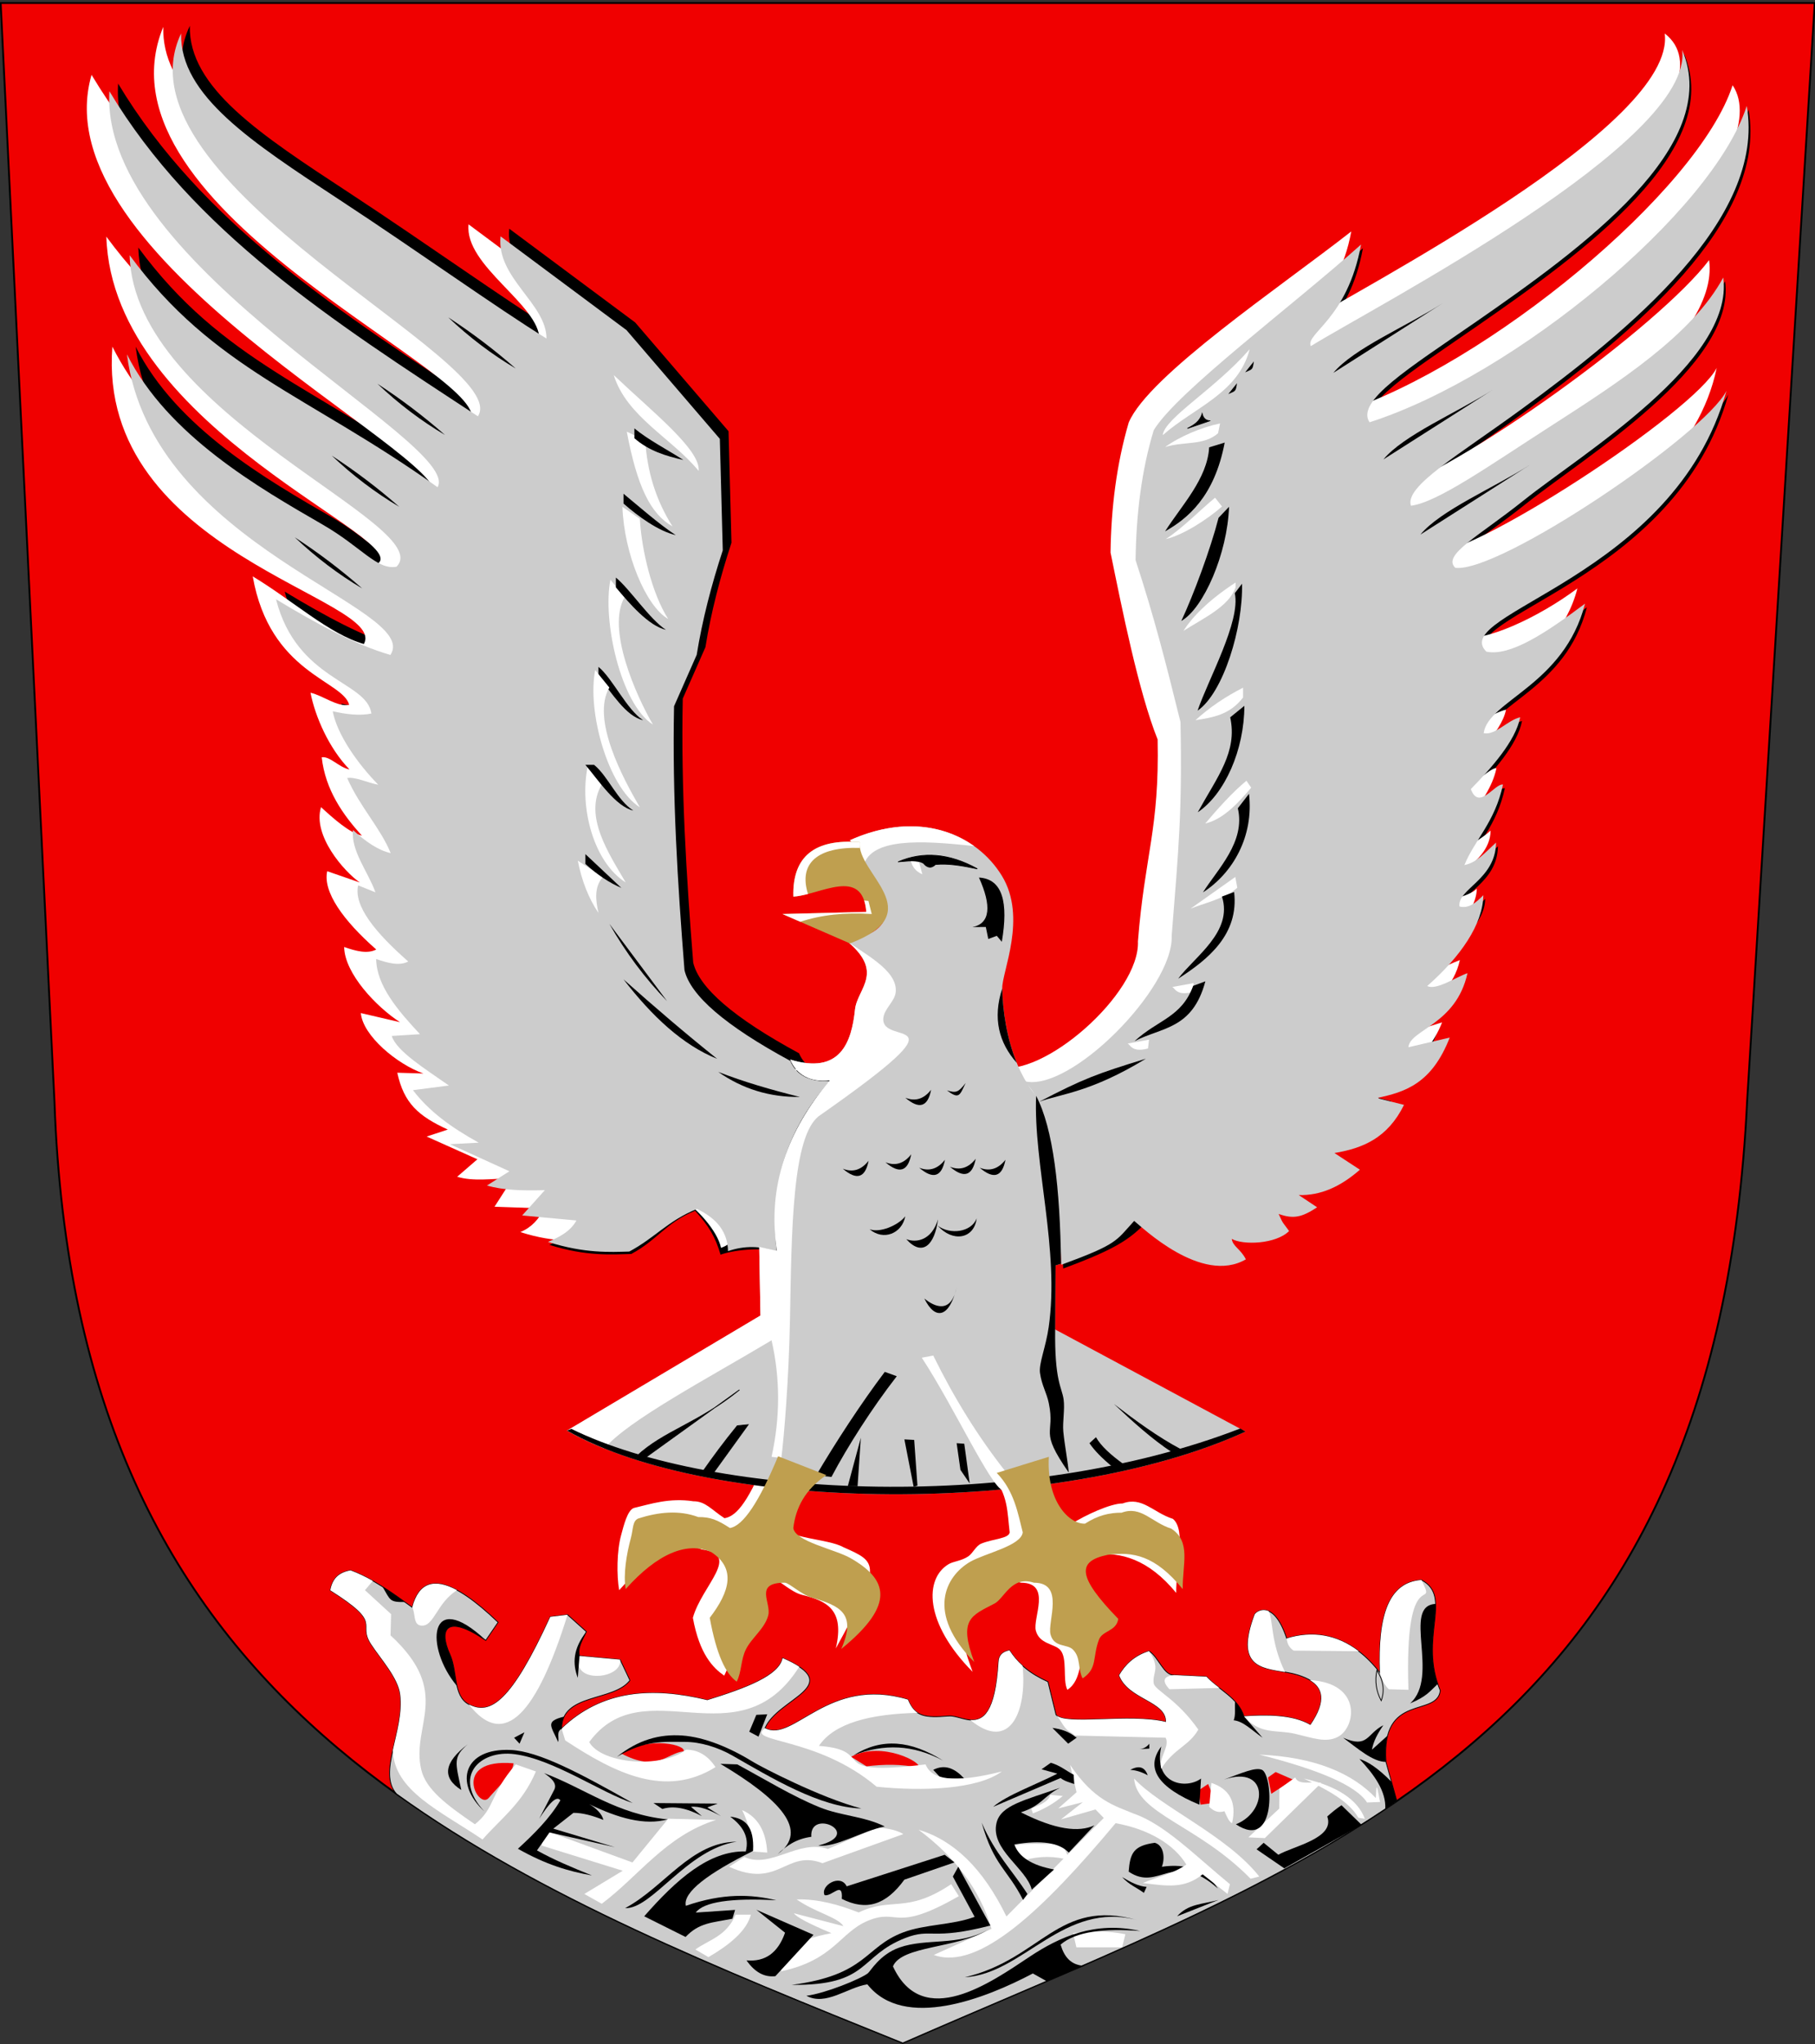 <?xml version="1.0" encoding="UTF-8"?>
<!DOCTYPE svg PUBLIC "-//W3C//DTD SVG 1.1//EN" "http://www.w3.org/Graphics/SVG/1.1/DTD/svg11.dtd">
<!-- Creator: CorelDRAW -->
<svg xmlns="http://www.w3.org/2000/svg" xml:space="preserve" width="500px" height="563px" shape-rendering="geometricPrecision" text-rendering="geometricPrecision" image-rendering="optimizeQuality" fill-rule="evenodd" clip-rule="evenodd"
viewBox="0 0 500 563"
 xmlns:xlink="http://www.w3.org/1999/xlink"
 xmlns:svg="http://www.w3.org/2000/svg"
 version="1.0">
 <rect x="0" y="0" width="500" height="563" fill="#333333" stroke="none"/>
 <g id="Layer_x0020_1">
  <path id="path1937" fill="#F00000" stroke="black" stroke-width="0.51" d="M0.181 0.828l499.747 0 -18.614 302.311c-8.427,176.971 -115.738,208.42 -232.612,259.569 -120.364,-48.605 -227.783,-90.922 -233.702,-259.315l-14.818 -302.564z"/>
  <path fill="black" d="M463.905 14.752c3.267,25.296 -84.375,70.536 -102.306,81.626 -1.479,-3.535 10.089,-7.37 13.858,-27.999 -19.036,17.043 -50.669,40.533 -57.109,51.128 -3.369,11.085 -4.84,23.12 -5.011,35.806 5.147,15.708 8.304,28.15 12.375,44.6 0.506,24.72 -0.53,34.981 -2.429,58.9 0.589,14.389 -28.186,43.4 -40.633,39.997 8.607,8.507 8.845,25.673 10.257,50.585 15.667,-5.764 19.051,-8.563 24.168,-14.135 2.078,1.625 10.325,17.682 22.528,10.581 -1.466,-2.885 -3.646,-3.574 -3.888,-5.635 3.032,1.757 12.114,1.497 15.793,-2.158 -1.71,-2.417 -1.571,-1.736 -2.876,-4.708 4.131,1.489 6.462,0.879 10.593,-1.831l-5.052 -3.374c5.914,0.173 11.377,-2.203 16.841,-6.978l-7.018 -4.599c7.809,-1.296 14.661,-4.116 19.169,-13.261l-7.498 -1.884c8.009,-1.675 15.18,-4.074 20.089,-16.645l-11.382 2.656c0.428,-4.903 13.151,-6.157 16.275,-20.407 -3.248,1.134 -8.645,4.816 -11.091,3.542 9.153,-8.039 19.479,-14.916 19.581,-22.954 -2.191,2.236 -4.083,3.723 -6.575,3.11 -0.639,-4.82 9.969,-7.39 10.08,-17.608 -3.457,3.169 -5.265,5.437 -8.723,6.206 2.794,-6.895 8.437,-11.84 10.631,-22.183 -2.251,-0.383 -6.602,7.332 -8.853,1.25 5.681,-5.844 12.311,-13.239 13.592,-19.782 -3.553,0.806 -6.805,5.06 -10.059,4.367 1.26,-8.99 22.164,-13.182 27.922,-35.668 -11.005,8.236 -20.611,14.547 -27.166,13.232 -10.77,-10.525 51.798,-20.257 66.133,-71.854 -6.062,12.027 -62.573,50.302 -74.709,48.754 -3.714,-3.561 6.439,-8.638 19,-18.692 15.666,-12.54 57.974,-38.142 54.818,-61.262 -8.512,15.751 -28.697,28.836 -47.583,40.965 -16.974,10.901 -31.131,20.98 -38.453,21.89 -1.816,-5.344 13.024,-13.841 30.631,-26.722 29.084,-21.277 67.273,-52.183 61.881,-83.402 -9.403,29.188 -63.963,74.353 -103.918,87.138 -3.838,-5.816 10.756,-14.799 29.228,-27.598 29.335,-20.327 68.226,-48.458 56.887,-74.993z"/>
  <path fill="black" d="M52.293 7.123c-0.393,17.032 19.526,29.989 43.738,45.879 22.045,14.467 42.755,29.387 56.919,38.147 -0.021,-9.683 -13.838,-16.667 -12.659,-28.149l34.696 25.826 25.712 29.951 0.812 30.707c-3.144,9.595 -5.639,19.19 -7.183,28.786l-6.242 14.164c-0.506,24.72 0.98,48.776 2.879,72.696 1.627,6.931 11.124,15.219 29.142,24.977 1.837,4.206 5.467,5.764 10.891,5.573 -11.242,12.663 -17.574,30.379 -15.219,49.44 -4.483,-1.649 -12.8,-1.086 -17.282,0.465 -1.43,-4.922 -3.205,-7.876 -7.012,-12.084 -8.15,3.342 -10.327,8 -17.571,11.894 -5.256,0.135 -12.415,0.712 -22.54,-2.502 3.21,-1.367 8.213,-5.849 9.818,-8.821l-14.942 -1.381 6.251 -6.973c-5.914,0.173 -11.527,0.046 -15.941,-1.28l6.174 -3.917 -16.381 -7.462 7.928 -0.417c-7.64,-4.22 -13.68,-8.641 -18.119,-14.46l9.897 -1.285c-6.447,-4.549 -14.393,-9.397 -15.741,-13.646l7.783 -0.493c-6.126,-6.553 -11.951,-13.355 -12.077,-20.707 3.248,1.134 6.396,1.967 8.842,0.693 -9.153,-8.039 -15.055,-15.328 -13.808,-20.967l4.775 1.91c-2.061,-5.719 -6.82,-11.439 -6.181,-17.158 3.457,3.169 6.915,5.587 10.373,6.356 -2.794,-6.895 -8.587,-12.89 -11.981,-20.684 2.251,-0.383 5.702,1.333 8.553,1.85 -5.681,-5.844 -11.261,-13.688 -12.543,-20.232 3.553,0.806 7.405,1.312 10.658,0.618 -1.26,-8.99 -20.514,-8.984 -26.273,-31.469 11.155,6.737 21.96,12.598 31.515,15.332 8.796,-13.205 -65.782,-29.408 -72.581,-82.8 11.332,22.482 36.452,36.807 54.043,46.974 10.555,6.1 14.849,12.515 20.216,11.527 11.483,-11.506 -72.404,-41.907 -73.518,-85.803 23.18,31.498 49.06,38.404 84.837,63.905 7.05,-12.366 -93.265,-60.72 -90.413,-109.075 23.198,38.635 61.114,63.107 101.518,89.538 9.933,-15.053 -101.296,-64.296 -81.766,-105.44z"/>
  <path fill="white" d="M458.599 9.222c3.267,25.296 -83.475,69.936 -101.407,81.027 -1.479,-3.535 11.288,-5.87 15.058,-26.5 -19.687,15.416 -55.818,39.655 -61.308,52.627 -3.369,11.51 -4.84,23.495 -5.011,35.806 3.088,15.125 7.717,38.391 12.975,51.498 0.506,24.72 -3.529,31.682 -5.428,55.601 0.589,14.389 -26.387,38.001 -38.834,34.598 8.607,8.507 9.444,27.772 10.857,52.684 15.667,-5.764 17.626,-10.399 22.743,-15.972 2.078,1.625 17.074,20.381 29.276,13.28 -1.466,-2.885 -4.845,-2.374 -5.088,-4.436 3.032,1.757 12.114,1.497 15.793,-2.158 -1.71,-2.417 -1.571,-1.736 -2.876,-4.708 4.131,1.489 6.462,0.879 10.593,-1.831l-5.052 -3.374c5.914,0.173 11.377,-2.203 16.841,-6.978l-7.018 -4.599c7.809,-1.296 14.661,-4.116 19.169,-13.261l-7.498 -1.884c8.009,-1.675 19.979,-6.473 24.888,-19.044l-16.18 5.055c0.428,-4.903 17.949,-7.957 21.074,-22.206 -3.248,1.134 -13.444,6.616 -15.889,5.342 9.153,-8.039 20.454,-16.978 20.556,-25.015 -2.191,2.236 -9.181,3.723 -11.673,3.11 -0.639,-4.82 15.367,-8.889 15.478,-19.107 -3.457,3.169 -10.663,6.936 -14.121,7.705 2.794,-6.895 13.535,-14.539 15.729,-24.883 -2.251,-0.383 -10.801,10.031 -13.052,3.95 5.681,-5.844 14.41,-13.539 15.691,-20.082 -3.553,0.806 -9.804,5.36 -13.057,4.667 1.26,-8.99 26.962,-15.582 32.721,-38.067 -11.005,8.236 -25.709,14.847 -32.265,13.532 -8.902,-12.627 61.07,-28.026 70.632,-74.253 -6.062,12.027 -68.272,53.001 -80.407,51.453 -3.714,-3.561 7.938,-6.839 20.5,-16.893 15.666,-12.54 60.973,-41.141 57.817,-64.261 -13.759,18.175 -68.011,57.553 -90.835,64.654 -1.816,-5.344 14.823,-12.641 32.431,-25.522 29.084,-21.276 77.17,-68.978 64.88,-87.301 -9.403,29.188 -67.862,77.352 -107.816,90.138 -3.838,-5.816 11.655,-13.899 30.128,-26.699 29.335,-20.327 77.823,-63.153 58.986,-77.692z"/>
  <path fill="white" d="M174.616 415.359c4.637,-1.091 9.753,-2.855 16.403,-1.847 3.328,-0.023 5.034,2.383 8.568,4.666 3.622,-0.59 6.845,-5.229 12.067,-17.814l13.304 5.189c-5.881,3.979 -8.431,8.984 -9.112,14.563 0.424,3.725 12.262,3.632 16.47,6.037 9.571,4.228 10.721,4.628 -2.068,27.894 2.529,-10.784 -2.527,-13.073 -9.338,-14.768 -2.953,-0.735 -6.172,-4.016 -7.398,-4.082 -8.622,-0.031 -3.661,5.539 -4.57,8.992 -0.975,3.702 -4.58,6.143 -6.193,9.44 -1.38,2.821 -1.861,5.165 -3.242,7.915 -3.041,-2.114 -6.794,-5.826 -8.634,-15.937 2.498,-8.976 13.542,-17.453 2.392,-18.83 -6.667,-3.057 -14.034,1.484 -22.699,11.224 -0.711,-4.061 -0.649,-10.773 0.523,-15.09 0.703,-2.59 1.741,-6.934 3.526,-7.553z"/>
  <path fill="#CCCCCC" d="M209.493 362.349l-53.286 31.698c39.794,22.727 135.274,23.909 186.91,0.273l-52.466 -28.146c-0.009,-4.495 0.109,-10.755 0.141,-17.637l1.504 -0.458c-0.054,-15.739 -2.007,-40.387 -6.922,-46.284 -6.658,-7.988 -9.122,-20.406 -9.276,-29.562 -0.123,-4.482 6.952,-19.488 -0.107,-31.015 -6.968,-11.379 -22.716,-18.398 -41.905,-9.761 4.002,2.963 2.146,5.341 3.804,6.957 10.887,10.605 7.118,20.181 -5.444,20.096 11.794,9.136 3.708,13.67 3.097,19.547 -0.946,9.094 -4.078,18.009 -17.853,13.791 1.844,4.312 5.487,6.225 10.93,5.738 -11.608,13.775 -17.368,29.175 -14.579,46.947l-4.892 -1.093 0.343 18.908z"/>
  <path id="path1937_0" fill="#CCCCCC" stroke="black" stroke-width="0.216" d="M384.807 496.085c-39.196,26.972 -86.8,45.044 -136.106,66.622 -51.078,-20.626 -99.826,-40.12 -139.474,-68.598 -5.287,-5.864 2.253,-17.195 1.026,-27.325 -0.565,-4.663 -5.281,-9.744 -7.991,-13.882 -3.961,-6.049 3.788,-5.372 -11.277,-14.872 0.563,-3.03 2.125,-4.861 5.587,-5.492 6.163,2.295 11.626,6.29 16.988,10.185 2.789,-10.522 11.276,-7.749 23.66,4.123l-3.403 4.983c-10.731,-7.34 -13.122,-3.258 -9.871,3.885 2.097,4.607 0.848,11.442 5.19,13.731 5.954,3.139 11.72,-0.64 22.466,-24.111l4.749 -0.569 5.191 4.658c-1.057,2.229 -2.54,4.459 -1.891,6.689l11.181 1.007 2.705 5.715c-4.475,5.937 -18.847,3.477 -18.824,13.312 11.134,-10.718 25.016,-11.535 40.148,-7.853 10.521,-3.265 19.839,-6.731 20.726,-11.602 17.836,7.738 -1.367,10.978 -4.831,19.319 7.913,4.16 17.293,-14.466 39.363,-7.868 1.942,4.717 4.667,5.046 11.265,4.511 4.402,-0.357 12.36,7.753 13.697,-14.928 0.102,-1.954 1.304,-2.809 3.006,-3.163 2.439,3.787 5.777,6.474 10.616,8.662l2.219 9.091c2.294,3.061 20.483,-0.475 30.275,1.987 0.2,-5.784 -10.397,-6.17 -12.896,-12.855 1.699,-2.925 4.149,-5.349 8.249,-6.673 2.619,1.603 4.04,6.805 6.959,6.609l8.836 0.438c3.442,3.637 8.684,5.776 10.327,10.913 6.108,-0.403 13.415,-0.505 18.323,2.391 5.935,-8.673 2.125,-12.003 -3.442,-13.766 -7.157,-2.267 -18.222,0.268 -11.941,-16.619 0.399,-0.949 5.245,-4.406 8.851,6.549 9.236,-2.866 18.285,-0.123 25.678,9.434 -0.582,-15.834 2.435,-24.894 11.449,-25.532 8.825,4.653 -0.944,15.904 5.182,30.455 -0.864,7.526 -16.398,0.432 -14.962,19.655l2.999 10.786z"/>
  <path fill="black" d="M320.07 514.177c0.9,-2.25 0.6,-5.898 -1.949,-6.598 -5.795,0.808 -6.801,2.739 -7.198,7.947 8.497,5.748 12.196,-6.348 24.592,4.649 -3.349,-4.999 -8.498,-6.998 -15.445,-5.998z"/>
  <polygon fill="#F00000" points="349.311,489.585 351.41,488.086 356.209,490.185 350.21,494.084 "/>
  <polygon fill="#F00000" points="330.117,493.184 332.816,491.385 334.915,496.483 330.717,497.083 "/>
  <path fill="#F00000" d="M234.447 483.887l4.258 2.631c4.779,-0.578 9.557,-0.655 14.336,0.368 1.41,-1.289 -10.097,-7.511 -18.594,-2.999z"/>
  <path fill="#F00000" d="M171.167 482.987c9.849,5.242 12.618,-0.106 17.095,-0.6 1.109,-1.59 -9.1,-4.414 -17.095,0.6z"/>
  <path fill="#F00000" d="M134.578 495.283c-2.947,3.243 -10.374,-11.102 6.898,-9.597 -0.321,2.91 -3.304,5.483 -6.898,9.597z"/>
  <path fill="white" d="M257.24 538.47c12.415,4.545 30.461,-12.806 50.084,-36.289 9.02,1.621 16.066,5.766 19.488,11.385 -3.696,2.597 -7.991,3.394 -11.987,5.091 6.703,0.833 11.408,1.672 16.479,-2.39l6.86 5.396 0.65 -2.687c-9.557,-7.831 -17.918,-16.472 -26.473,-19.421 -5.33,-2.231 -10.852,-3.537 -17.539,-13.411l1.767 7.514 -5.038 4.455 6.767 -1.726 -6.016 4.744 9.51 -2.735 2.273 2.346 -26.811 27.129c-6.471,-13.286 -14.542,-20.999 -24.212,-23.889 9.696,7.223 16.794,16.071 20.094,27.291l-15.895 7.198z"/>
  <path fill="white" d="M215.253 542.968c14.573,-3.158 16.112,-10.691 23.808,-13.901 8.723,-3.638 6.985,3.595 25.076,-6.793l-2.099 -3.299c-12.396,8.298 -16.395,3.399 -25.492,7.798 -5.698,-2.249 -11.397,-3.749 -17.095,-3.599 5.274,3.656 11.401,4.914 12.896,7.37l-13.637 -3.554c0.647,1.027 4.094,2.854 10.34,5.481 -10.198,1.899 -14.797,5.399 -13.797,10.496z"/>
  <path fill="white" d="M191.56 536.97l3.599 2.099c5.504,-3.198 10.506,-7.095 11.696,-11.696l-4.199 0c-2.602,5.994 -7.164,6.801 -11.097,9.597z"/>
  <path fill="white" d="M200.857 514.177c13.672,6.271 15.647,-4.852 25.721,-0.98l22.265 -8.017c-1.6,-1 -3.999,-1.599 -7.198,-1.799l-13.585 5.899c-8.168,-2.766 -15.736,5.564 -23.003,2.198l-4.199 2.699z"/>
  <path fill="white" d="M44.976 7.415c-0.393,17.032 15.627,28.489 39.84,44.38 22.044,14.467 49.653,32.985 63.816,41.746 -0.021,-9.683 -20.735,-20.266 -19.556,-31.748l34.696 25.826 25.712 29.951 0.812 30.707c-3.144,9.595 -5.639,19.19 -7.183,28.786l-6.242 14.164c-0.506,24.72 0.98,48.776 2.879,72.696 1.627,6.931 11.124,15.219 29.142,24.977 1.837,4.206 5.467,5.764 10.891,5.573 -11.242,12.663 -16.96,27.925 -14.606,46.986 -4.783,-1.649 -2.068,0.7 -6.55,2.25 -0.95,-4.625 -6.597,-10.999 -11.545,-14.024 -8.15,3.342 -15.299,7.847 -22.544,11.74 -5.256,0.135 -11.062,1.159 -21.187,-2.055 3.21,-1.367 5.02,-3.535 6.625,-6.507l-13.742 -0.481 5.052 -7.873c-5.914,0.173 -10.928,0.946 -15.342,-0.38l5.574 -4.817 -13.981 -6.262 5.829 -1.917c-8.123,-3.737 -12.088,-7.234 -13.92,-15.66l7.198 0.215c-7.246,-2.549 -16.692,-10.397 -17.24,-16.645l10.782 2.506c-6.426,-4.153 -15.25,-13.355 -15.376,-20.707 3.248,1.134 6.396,1.967 8.842,0.693 -9.153,-8.039 -14.755,-15.928 -13.508,-21.567l8.974 3.11c-4.311,-3.02 -13.069,-12.938 -10.68,-20.757 3.457,3.169 7.814,7.086 11.272,7.855 -5.194,-5.695 -10.087,-12.59 -11.081,-21.584 2.251,-0.383 4.802,2.833 7.654,3.35 -5.681,-5.844 -9.461,-14.588 -10.743,-21.132 3.553,0.806 7.405,4.011 10.658,3.317 -1.815,-6.77 -21.874,-8.644 -26.573,-35.368 11.155,6.737 21.061,15.897 30.615,18.63 6.95,-12.588 -73.679,-24.778 -69.282,-81.901 11.332,22.482 31.654,35.608 49.244,45.774 10.555,6.1 18.148,15.215 23.515,14.226 11.76,-6.511 -72.775,-36.868 -74.417,-90.302 23.18,31.498 54.758,45.902 90.535,71.402 3.298,-11.741 -109.203,-65.662 -94.612,-115.972 23.198,38.635 63.813,69.405 104.218,95.836 9.551,-12.383 -105.411,-57.991 -84.466,-109.039z"/>
  <path fill="white" d="M160.97 521.675l4.798 2.699c10.297,-7.697 17.594,-18.694 31.49,-23.093l-13.162 -0.34 -9.863 12.056 -24.66 -9.017 -0.3 4.389 22.277 6.907 -10.58 6.399z"/>
  <path fill="white" d="M207.155 509.979l4.199 0.3c-0.3,-5.898 -2.6,-9.797 -6.898,-11.696 1.699,3.399 2.599,7.198 2.699,11.396z"/>
  <path fill="white" d="M295.628 532.472c4.798,-0.601 9.597,-0.7 14.396,0.3l-0.9 3.599 -12.596 0 -0.9 -3.899z"/>
  <path fill="white" d="M346.911 483.287c15.495,0.684 25.642,5.196 32.078,11.937 0.104,0.109 0.057,-3.118 0.309,-2.896 0.252,0.222 0.803,3.895 0.903,4.005l-3.599 0.15c-3.099,-4.824 -13.796,-9.172 -29.691,-13.196z"/>
  <path fill="white" d="M312.422 489.885c7.198,7.798 25.492,15.595 34.489,26.991l-2.399 0.6c-14.596,-14.896 -31.29,-17.794 -32.09,-27.591z"/>
  <path fill="white" d="M279.133 508.479c3.299,-1.1 8.997,-0.4 13.496,-0.6l2.099 4.499c-4.199,-1.2 -8.397,-1.2 -12.596,0l-2.999 -3.899z"/>
  <path fill="white" d="M333.716 491.085c5.098,1.699 6.997,5.398 5.698,11.097 -0.9,-0.4 -1.5,-2 -2.099,-3.299 -1.899,0.6 -3.099,-0.2 -4.199,-1.2l0.6 -6.598z"/>
  <path fill="white" d="M343.912 506.08l4.523 0.215 15.571 -15.211c-2.399,-0.5 -6.298,0.8 -7.198,-1.5l-4.349 3.121 -0.044 5.447 -8.504 7.927z"/>
  <path fill="white" d="M359.208 489.885c9.197,2.099 14.795,5.798 16.795,11.097l-1.799 -0.3c-2.749,-4.799 -9.047,-7.898 -14.995,-10.797z"/>
  <path fill="black" d="M231.898 523.025c6.697,3.386 12.144,1.723 17.241,-5.288l13.799 -4.759 -2.699 -2.099 -26.991 8.697c-1.727,-3.605 -7.356,-0.19 -6.088,2.429 2.029,0.49 5.108,-4.119 4.739,1.02z"/>
  <path fill="black" d="M272.835 530.372c-16.264,4.196 -16.18,0.613 -23.391,3.412 -12.973,5.036 -9.729,13.158 -31.342,12.933 20.774,-2.717 19.955,-10.383 30.682,-14.449 6.017,-2.281 13.685,-2.014 19.703,-4.295l-5.998 -11.097 1.5 -2.699 8.847 16.195z"/>
  <path fill="black" d="M313.322 528.873c-20.344,-5.398 -31.39,14.845 -47.535,15.745 21.093,-4.948 25.692,-21.893 47.535,-15.745z"/>
  <path fill="black" d="M222.151 549.716c5.192,-0.65 14.885,-4.599 16.947,-6.208 0.71,-0.554 3.227,-5.159 8.682,-7.085 7.476,-2.64 16.194,-0.335 24.305,-4.851 -8.397,5.149 -23.692,4.299 -26.092,10.047 8.226,17.767 26.998,4.419 37.69,-2.682 8.133,-5.402 17.982,-9.891 30.389,-7.065 -9.835,-0.744 -17.658,0.094 -21.893,3.749 0.974,3.349 2.823,5.699 6.598,5.848l-10.497 4.199 -3.749 -2.099c-12.946,6.848 -35.489,15.795 -45.586,2.999 -5.498,0.85 -11.447,6.048 -16.795,3.149z"/>
  <path fill="black" d="M205.656 539.969c2.249,3.249 4.898,4.699 7.947,4.349l10.497 -11.396 -15.745 -6.898 7.909 6.32c-1.937,5.541 -5.473,8.083 -10.608,7.626z"/>
  <path fill="black" d="M202.957 507.28c-13.696,2.049 -23.343,18.644 -30.74,18.294 10.847,-5.798 18.094,-18.194 30.74,-18.294z"/>
  <path fill="black" d="M177.465 527.823l11.396 5.698c3.761,-3.941 7.138,-3.893 12.901,-5.031l0.739 -2.422 -10.848 0.734c2.2,-2.929 9.598,-4.059 22.194,-3.389 -6.955,-1.685 -14.76,-1.988 -24.915,1.528 -0.837,-3.762 6.162,-8.95 18.522,-15.111 0.375,-6.849 -2.274,-8.998 -6.298,-9.447 3.357,2.491 5.34,5.482 4.298,9.572 -10.143,-0.224 -19.049,7.685 -27.99,17.87z"/>
  <path fill="black" d="M180.014 496.633l17.694 0.15 -2.849 1.05 3.749 2.399c-3.099,-1.725 -5.949,-2.825 -8.247,-2.549l2.999 2.549c-4.233,-2.258 -7.866,-2.917 -10.899,-1.975l-2.447 -1.623z"/>
  <path fill="black" d="M174.316 496.633c-14.48,-8.202 -25.91,-14.277 -33.639,-14.623 -12.882,-0.577 -15.753,9.077 -7.298,16.872 -8.857,-9.559 -1.161,-16.94 8.351,-15.72 10.78,1.384 23.87,10.654 32.586,13.47z"/>
  <path fill="black" d="M128.88 480.438c-4.101,3.504 -3.45,4.952 -1.799,12.596 -5.398,-3.399 -4.798,-7.597 1.799,-12.596z"/>
  <path fill="black" d="M149.873 488.386c11.346,4.249 19.994,11.346 34.039,12.746 -6.298,1.75 -13.696,-0.35 -21.593,-4.199 1.849,1.05 3.549,2.699 3.899,4.349 -2.874,-1.175 -5.774,-1.975 -8.247,-1.949l-5.548 4.349 16.945 5.098 -17.994 -4.049 -3.449 4.948c4.546,2.549 9.795,4.749 15.145,6.898 -6.473,-1.149 -12.721,-2.999 -20.394,-7.348 4.501,-4.148 8.801,-8.396 11.696,-13.346 -1.05,-1.45 -3.199,0.948 -5.848,5.098l4.049 -7.798c1.107,-1.851 -0.595,-3.35 -2.699,-4.798z"/>
  <path fill="black" d="M237.296 498.133c-11.487,-0.339 -24.767,-8.429 -35.59,-14.615 -3.981,-2.275 -8.831,-3.727 -12.949,-3.726 -6.04,0.001 -10.878,-0.569 -18.791,4.096 5.891,-4.729 11.807,-6.28 17.928,-5.861 6.244,0.427 13.304,3.397 19.728,7.369 1.994,1.233 18.462,9.825 29.672,12.738z"/>
  <path fill="black" d="M198.458 485.836l4.649 0.15c7.788,4.217 15.205,8.773 22.669,11.807 5.806,2.36 12.333,2.486 17.968,5.288 -6.398,1.299 -13.546,5.898 -18.294,5.248 12.846,-3.199 -2.499,-10.447 -1.949,-2.399 -4.354,0.595 -6.951,2.597 -9.297,4.798 8.926,-6.498 0.527,-15.195 -15.745,-24.892z"/>
  <path fill="black" d="M259.789 484.937c-8.348,-4.437 -16.246,-4.662 -24.592,-1.5 7.747,-4.799 15.645,-4.099 24.592,1.5z"/>
  <path fill="black" d="M257.09 487.486c3.299,-1.675 6.048,-0.326 8.547,2.399l-6.298 0 -2.249 -2.399z"/>
  <path fill="black" d="M283.032 521.675c-4.199,-6.548 -8.847,-10.997 -12.596,-19.644 3.349,11.896 7.148,12.846 11.396,21.293l1.2 -1.649z"/>
  <path fill="black" d="M284.231 520.476c-1.468,-5.88 -11.451,-11.056 -9.706,-18.376 1.167,-4.895 7.794,-6.242 17.504,-9.665 -4.499,2.175 -4.999,4.924 -10.797,6.748 9.509,4.811 15.932,5.586 20.244,3.599l-7.048 7.498c-2.6,-2.749 -7.598,-3.499 -14.995,-2.249 1.25,3.499 4.898,5.799 10.947,6.898l-6.148 5.548z"/>
  <path fill="white" d="M284.531 499.482c3.149,-1.199 5.898,-2.799 8.247,-4.798l-3.449 -0.3c-0.541,2.158 -3.63,2.967 -5.22,3.775l0.422 1.323z"/>
  <path fill="black" d="M273.585 497.683c3.749,-3.249 11.996,-6.198 17.694,-9.147l-4.349 -1.2 2.549 -1.799c2.699,0.8 4.199,2.199 6.298,3.299l0.15 2.549c-1.15,-0.4 -2.749,-0.8 -3.749,-1.649l-18.594 7.947z"/>
  <path fill="black" d="M315.871 519.726c-2.249,-0.147 -4.499,-1.348 -6.748,-2.699 1.949,2.149 3.899,2.799 5.998,4.349l0.75 -1.649z"/>
  <path fill="black" d="M324.269 527.823l11.396 -4.499c-4.553,1.231 -8.325,1.052 -11.396,4.499z"/>
  <path fill="black" d="M346.162 509.379l7.648 5.248 21.293 -11.996 -5.548 -5.398c-1.443,0.969 -2.698,1.999 -3.918,3.098 2.172,6.027 -9.314,8.135 -13.476,10.548l-4.049 -3.299 -1.949 1.799z"/>
  <path fill="black" d="M335.965 490.635c6.617,-2.483 9.797,-3.881 11.639,-3.175 3.07,1.177 4.275,22.61 -7.14,15.021 9.285,-3.649 8.96,-17.344 -4.499,-11.846z"/>
  <path fill="black" d="M319.92 481.038c-4.499,5.948 -1,11.296 10.497,16.045l0.45 -7.198c-4.099,3.049 -13.296,1.599 -10.947,-8.847z"/>
  <path fill="black" stroke="black" stroke-width="0.216" d="M296.377 478.639c-1.825,-1.525 -3.924,-2.225 -6.148,-2.549l4.049 4.049 2.099 -1.5z"/>
  <path fill="black" d="M316.171 488.985c-0.8,-2.3 -2.4,-2.799 -4.798,-1.5 1.599,0.1 3.199,0.599 4.798,1.5z"/>
  <path fill="black" d="M316.621 480.288c-0.7,0.9 -1.6,1.4 -2.699,1.5l2.699 -0.15 0 -1.35z"/>
  <path id="path1937_1" fill="white" d="M125.903 437.999c-6.229,-3.36 -10.513,-2.181 -12.344,4.724 0.958,1.725 0.179,4.765 2.424,5.026 3.593,0.417 4.214,-6.15 9.919,-9.75zm30.448 6.765l-4.749 0.569c-10.747,23.471 -16.512,27.251 -22.466,24.111 9.922,12.804 18.894,2.103 27.215,-24.68zm14.48 12.354l-11.181 -1.007c-2.636,7.791 11.941,6.528 11.181,1.007zm49.347 1.962c-1.134,-0.751 -2.642,-1.544 -4.592,-2.39 -0.886,4.871 -10.204,8.337 -20.726,11.602 -15.132,-3.682 -29.014,-2.865 -40.148,7.853l1.009 3.243c13.796,9.073 27.592,15.938 41.387,7.348 -2.099,-3.199 -4.798,-4.798 -8.098,-4.798 -7.096,5.375 -23.441,3.775 -26.691,-2.099 15.088,-20.564 41.122,5.807 57.858,-20.757zm32.619 12.702c-1.111,-0.721 -1.95,-1.873 -2.678,-3.641 -22.07,-6.598 -31.45,12.027 -39.363,7.868 -5.498,4.025 14.346,2.203 30.739,16.125 12.708,1.287 27.779,0.763 34.489,-4.198 -13.533,3.425 -19.407,2.174 -20.993,-1.949 -28.491,3.499 -12.995,-3.849 -29.391,-5.099 4.255,-6.315 14.146,-8.788 27.197,-9.105zm28.902 -12.972c-1.394,-1.251 -2.583,-2.653 -3.612,-4.25 -1.702,0.355 -2.904,1.209 -3.006,3.163 -0.835,14.175 -4.257,16.323 -7.781,16.028 10.909,8.98 15.682,-2.333 14.399,-14.941zm34.85 -4.039c-4.1,1.324 -6.549,3.749 -8.249,6.673 2.499,6.684 13.096,7.07 12.896,12.855 -9.791,-2.462 -27.98,1.075 -30.275,-1.987 1.074,1.192 1.699,2.685 2.772,3.878 0.645,0.715 1.739,1.131 2.384,1.847l25.042 0.6c1.25,2.499 -2.15,5.748 -1.2,8.547 3.399,-5.548 7.697,-6.298 10.197,-10.797 -6.048,-8.597 -11.946,-10.746 -12.296,-12.746 -0.424,-2.957 2.002,-3.964 -1.272,-8.87zm19.384 10.155c-1.262,-0.981 -2.514,-1.971 -3.589,-3.108l-8.836 -0.438c-3.045,0.304 -3.491,1.607 -1.338,3.911l13.764 -0.365zm6.738 7.805c6.108,-0.403 13.415,-0.505 18.323,2.391 4.637,-6.776 3.325,-10.291 -0.124,-12.345 14.424,0.783 12.692,13.019 7.707,15.623 -3.322,1.736 -6.911,0.305 -11.832,-0.848 -5.076,-1.189 -9.525,0.379 -14.073,-4.821zm6.822 -28.966c-2.026,-0.89 -3.658,0.437 -3.882,0.971 -5.299,14.249 1.75,14.67 8.381,15.816 -4.049,-8.445 -3.149,-13.89 -4.499,-16.787zm24.814 11.045c-6.096,-4.668 -12.919,-5.674 -19.845,-3.525 0.107,1.294 0.589,2.463 1.897,3.359l17.948 0.166zm17.282 -19.623c-9.015,0.638 -12.031,9.698 -11.449,25.532 0.621,2.123 1.441,3.647 2.462,4.571l5.398 0.15c-1.203,-36.476 8.241,-20.769 3.59,-30.254zm-288.885 0.245c-1.977,-1.117 -4.013,-2.107 -6.132,-2.896 -3.461,0.631 -5.024,2.462 -5.587,5.492 15.064,9.5 7.315,8.823 11.277,14.872 2.71,4.139 7.426,9.219 7.991,13.882 0.614,5.064 -0.964,10.43 -2.035,15.261 0.29,11.21 13.025,16.723 24.711,24.634 5.049,-5.798 10.997,-9.947 14.695,-18.744l-5.548 -1.949c-7.347,8.497 -5.548,11.896 -11.246,16.495 -8.026,-5.467 -13.527,-9.694 -14.789,-15.065 -2.882,-12.257 8.788,-21.082 -8.453,-36.969l0.15 -5.848 -7.198 -6.598 2.165 -2.567z"/>
  <polygon fill="black" points="211.354,472.191 208.355,472.341 206.406,476.989 208.955,478.339 "/>
  <path id="path1937_2" fill="black" d="M111.543 441.261c-2.024,-1.46 -4.073,-2.902 -6.177,-4.231 2.252,3.814 1.871,4.277 6.177,4.231zm49.998 8.162c-1.057,2.229 -2.54,4.459 -1.891,6.689l-0.48 6.032c-1.484,-3.891 -1.344,-8.031 2.371,-12.721zm-6.829 26.723c-0.003,-1.31 0.249,-2.403 0.7,-3.326 -5.347,1.323 -3.633,2.503 -1.64,7.018 0.314,-1.231 -0.573,-2.761 0.94,-3.692zm187.958 -3.413c-0.513,-1.605 -1.378,-2.918 -2.43,-4.075 -0.126,1.727 0.199,3.755 -0.376,5.182 2.649,0.25 4.998,2.749 7.947,4.798l-5.141 -5.906zm52.817 -30.949c0.212,5.435 -2.463,13.057 0.592,22.044 -2.357,2.188 -3.027,3.425 -7.632,5.363 8.345,-7.336 -2.355,-26.968 7.04,-27.407zm-13.231 36.275c-0.483,1.875 -0.673,4.236 -0.449,7.239 -3.615,0.019 -7.763,-3.694 -11.804,-6.66 6.923,3.05 6.473,-1.099 11.097,-3.449 -1.575,2.249 -2.775,4.498 -3.149,6.748l4.305 -3.878zm-0.636 20.187c1.069,-0.714 2.131,-1.435 3.187,-2.161l-1.473 -5.296c-3.844,-3.901 -6.588,-5.602 -8.832,-6.303 4.161,4.424 7.36,8.935 7.118,13.759zm-247.792 -46.449c-15.82,-14.797 -16.86,2.069 -7.929,12.6 -0.653,-2.796 -0.774,-6.092 -1.953,-8.683 -3.251,-7.143 -0.859,-11.226 9.871,-3.885l3.403 -4.983"/>
  <polygon fill="black" points="144.475,477.139 141.626,478.639 143.126,480.288 "/>
  <path fill="none" stroke="black" stroke-width="0.216" d="M380.501 468.442c0.999,-2.8 0.599,-5.599 -1.2,-8.397 -0.6,2.999 -0.2,5.798 1.2,8.397z"/>
  <path fill="#CCCCCC" d="M49.894 9.222c-0.393,17.032 19.526,29.989 43.738,45.879 22.045,14.467 42.755,29.387 56.919,38.147 -0.021,-9.683 -13.838,-16.667 -12.659,-28.149l34.696 25.826 25.712 29.951 0.812 30.707c-3.144,9.595 -5.639,19.19 -7.183,28.786l-6.242 14.164c-0.506,24.72 0.98,48.776 2.879,72.696 1.627,6.931 11.124,15.219 29.142,24.977 1.837,4.206 5.467,5.764 10.891,5.573 -11.242,12.663 -16.96,27.925 -14.606,46.986 -4.483,-1.649 -8.966,-1.699 -13.448,-0.149 -0.05,-5.075 -2.898,-8.95 -8.546,-11.624 -8.15,3.342 -11.401,7.847 -18.645,11.74 -5.256,0.135 -12.261,0.559 -22.386,-2.655 3.21,-1.367 6.22,-2.935 7.824,-5.907l-14.942 -1.381 6.251 -6.973c-5.914,0.173 -11.527,0.046 -15.941,-1.28l6.174 -3.917 -16.381 -7.462 7.928 -0.417c-7.64,-4.22 -13.68,-8.641 -18.119,-14.46l9.897 -1.285c-6.447,-4.549 -14.393,-9.397 -15.741,-13.646l7.783 -0.493c-6.126,-6.553 -11.951,-13.355 -12.077,-20.707 3.248,1.134 6.396,1.967 8.842,0.693 -9.153,-8.039 -15.055,-15.328 -13.808,-20.967l4.775 1.91c-2.061,-5.719 -6.82,-11.439 -6.181,-17.158 3.457,3.169 6.915,5.587 10.373,6.356 -2.794,-6.895 -8.587,-12.89 -11.981,-20.684 2.251,-0.383 5.702,1.333 8.553,1.85 -5.681,-5.844 -11.261,-13.688 -12.543,-20.232 3.553,0.806 7.405,1.312 10.658,0.618 -1.26,-8.99 -20.514,-8.984 -26.273,-31.469 11.155,6.737 21.96,12.598 31.515,15.332 8.796,-13.205 -65.782,-29.408 -72.581,-82.8 11.332,22.482 36.452,36.807 54.043,46.974 10.555,6.1 14.849,12.515 20.216,11.527 11.483,-11.506 -72.404,-41.907 -73.518,-85.803 23.18,31.498 49.06,38.404 84.837,63.905 7.05,-12.366 -93.265,-60.72 -90.413,-109.075 23.198,38.635 61.114,63.107 101.518,89.538 9.933,-15.053 -101.296,-64.296 -81.766,-105.44z"/>
  <path fill="#CCCCCC" d="M463.398 13.72c3.267,25.296 -84.375,70.536 -102.306,81.626 -1.479,-3.535 10.089,-7.37 13.858,-27.999 -19.036,17.043 -50.669,40.533 -57.109,51.128 -3.369,11.085 -4.84,23.12 -5.011,35.806 5.147,15.708 8.304,28.15 12.375,44.6 0.506,24.72 -0.53,34.981 -2.429,58.9 0.589,14.389 -28.186,43.4 -40.633,39.997 8.607,8.507 8.845,25.673 10.257,50.585 15.667,-5.764 14.927,-6.501 20.044,-12.073 2.078,1.625 18.573,17.682 30.776,10.581 -1.466,-2.885 -3.646,-3.574 -3.888,-5.635 3.032,1.757 12.114,1.497 15.793,-2.158 -1.71,-2.417 -1.571,-1.736 -2.876,-4.708 4.131,1.489 6.462,0.879 10.593,-1.831l-5.052 -3.374c5.914,0.173 11.377,-2.203 16.841,-6.978l-7.018 -4.599c7.809,-1.296 14.661,-4.116 19.169,-13.261l-7.498 -1.884c8.009,-1.675 15.18,-4.074 20.089,-16.645l-11.382 2.656c0.428,-4.903 13.151,-6.157 16.275,-20.407 -3.248,1.134 -8.645,4.816 -11.091,3.542 9.153,-8.039 15.355,-16.978 15.458,-25.015 -2.191,2.236 -4.083,3.723 -6.575,3.11 -0.639,-4.82 9.969,-7.39 10.08,-17.608 -3.457,3.169 -5.265,5.437 -8.723,6.206 2.794,-6.895 8.437,-11.84 10.631,-22.183 -2.251,-0.383 -6.602,7.332 -8.853,1.25 5.681,-5.844 12.311,-13.239 13.592,-19.782 -3.553,0.806 -6.805,5.06 -10.059,4.367 1.26,-8.99 22.164,-13.182 27.922,-35.668 -11.005,8.236 -20.611,14.547 -27.166,13.232 -10.77,-10.525 51.798,-20.257 66.133,-71.854 -6.062,12.027 -62.573,50.302 -74.709,48.754 -3.714,-3.561 6.439,-8.638 19,-18.692 15.666,-12.54 57.974,-38.142 54.818,-61.262 -8.512,15.751 -28.697,28.836 -47.583,40.965 -16.974,10.901 -31.131,20.98 -38.453,21.89 -1.816,-5.344 13.024,-13.841 30.631,-26.722 29.084,-21.277 67.273,-52.183 61.881,-83.402 -9.403,29.188 -63.963,74.353 -103.918,87.138 -3.838,-5.816 10.756,-14.799 29.228,-27.598 29.335,-20.327 68.226,-48.458 56.887,-74.993z"/>
  <path fill="white" d="M192.46 129.698c0.6,-5.798 -12.896,-16.395 -23.393,-26.392 3.599,11.496 15.895,17.294 23.393,26.392z"/>
  <path fill="white" d="M185.262 144.994c-6.148,-3.498 -9.748,-11.095 -12.596,-26.092l5.098 2.399c0.499,8.697 2.998,16.594 7.498,23.692z"/>
  <path fill="white" d="M179.864 199.576c-8.859,-5.606 -13.964,-28.704 -11.696,-39.888l3.899 4.798c-5.052,8.697 3.146,27.091 7.798,35.089z"/>
  <path fill="white" d="M172.366 243.063c-8.859,-5.606 -12.764,-20.606 -10.497,-31.79l3.899 4.798c-5.052,8.697 1.946,18.993 6.598,26.991z"/>
  <path fill="white" d="M164.869 251.46c-2.699,-3.999 -4.599,-8.797 -5.698,-14.396l6.898 4.499c-2.407,2.797 -2.005,6.297 -1.2,9.897z"/>
  <path fill="black" d="M188.261 126.699c-4.499,-2.899 -9.597,-5.498 -13.496,-8.697l0 2.699c3.996,3.504 8.696,4.901 13.496,5.998z"/>
  <path fill="black" d="M186.162 147.393c-4.499,-2.899 -10.497,-8.198 -14.396,-11.396l0 2.699c3.996,3.504 9.596,7.601 14.396,8.697z"/>
  <path fill="black" d="M183.463 173.485c-4.499,-2.899 -9.897,-11.197 -13.796,-14.396l0 2.699c3.696,4.404 8.996,10.6 13.796,11.696z"/>
  <path fill="black" d="M177.165 198.377c-4.499,-2.899 -8.397,-11.496 -12.296,-14.695l0 2.699c3.696,4.404 7.496,10.899 12.296,11.996z"/>
  <path fill="black" d="M174.466 223.269c-4.499,-2.899 -6.898,-9.397 -10.797,-12.596l-2.399 0c3.696,4.404 8.396,11.499 13.196,12.596z"/>
  <path fill="white" d="M176.265 222.369c-8.859,-5.606 -14.564,-26.604 -12.296,-37.788l3.899 4.798c-5.052,8.697 3.746,24.991 8.397,32.99z"/>
  <path fill="black" d="M171.167 244.562l-9.897 -9.297 0 2.699c3.299,2.999 6.598,5.198 9.897,6.598z"/>
  <path fill="black" d="M183.763 275.752l-15.895 -21.293c4.498,7.897 9.796,14.995 15.895,21.293z"/>
  <path fill="black" d="M197.558 291.647c-8.598,-6.873 -17.195,-14.221 -25.792,-21.893 7.872,10.197 16.319,18.094 25.792,21.893z"/>
  <path fill="black" d="M220.351 302.144c-7.848,-1.95 -15.446,-4.149 -22.493,-6.898 6.697,4.698 14.194,6.997 22.493,6.898z"/>
  <path fill="black" d="M142.076 101.507c-5.799,-5.099 -11.997,-9.797 -18.594,-14.096 5.798,5.498 11.996,10.196 18.594,14.096z"/>
  <path fill="black" d="M122.582 119.802c-5.799,-5.099 -11.997,-9.797 -18.594,-14.096 5.798,5.498 11.996,10.196 18.594,14.096z"/>
  <path fill="black" d="M109.986 139.595c-5.799,-5.099 -11.997,-9.797 -18.594,-14.096 5.798,5.498 11.996,10.196 18.594,14.096z"/>
  <path fill="black" d="M99.789 162.088c-5.799,-5.099 -11.997,-9.797 -18.594,-14.096 5.798,5.498 11.996,10.196 18.594,14.096z"/>
  <path fill="white" d="M184.063 170.486c-6.148,-3.498 -12.147,-17.993 -12.596,-30.89l4.798 3.299c0.499,8.697 3.298,20.493 7.798,27.591z"/>
  <path fill="white" d="M320.319 119.861c0.494,-4.705 14.262,-12.57 23.939,-23.659 -3.134,12.193 -15.419,16.095 -23.939,23.659z"/>
  <path fill="black" d="M320.959 146.36c6.148,-3.498 13.573,-9.456 16.422,-24.452l-4.279 1.306c-0.499,8.697 -7.644,16.048 -12.143,23.146z"/>
  <path fill="black" d="M329.909 195.751c7.151,-4.922 12.575,-23.011 12.243,-34.969l-1.986 2.612c1.673,7.731 -7.375,23.852 -10.257,32.356z"/>
  <path fill="black" d="M331.395 245.795c8.31,-5.331 14.036,-15.504 12.683,-27.145l-3.079 3.979c2.189,9.243 -5.608,16.807 -9.604,23.166z"/>
  <path fill="white" d="M320.965 123.147c3.952,-2.899 10.143,-5.498 15.135,-6.511l-0.547 2.699c-3.996,3.504 -9.516,2.169 -14.589,3.812z"/>
  <path fill="white" d="M321.152 148.486c4.499,-2.899 9.677,-8.198 13.576,-11.396l1.913 2.426c-3.996,3.504 -10.689,7.874 -15.489,8.971z"/>
  <path fill="white" d="M326.037 173.758c2.313,-3.719 6.891,-8.464 14.342,-13.302l0 1.333c-1.784,5.224 -8.722,8.414 -14.342,11.97z"/>
  <path fill="white" d="M329.329 198.377c3.861,-3.537 8.398,-6.579 13.116,-8.957l0 2.699c-3.696,4.814 -8.316,5.48 -13.116,6.258z"/>
  <path fill="white" d="M332.028 226.821c3.132,-3.719 7.444,-8.577 11.343,-11.776l1.306 1.913c-3.696,4.404 -7.849,8.767 -12.649,9.863z"/>
  <path fill="black" d="M329.956 223.736c7.487,-5.057 12.825,-17.219 12.843,-29.317l-3.899 3.159c2.047,9.516 -3.472,16.247 -8.944,26.158z"/>
  <path fill="white" d="M327.949 250.301l12.356 -8.751 0.547 2.972c-3.299,2.999 -9.604,4.378 -12.903,5.778z"/>
  <path fill="black" d="M325.437 171.032c6.148,-3.498 12.694,-18.539 13.143,-31.437l-2.886 3.026c-2.232,8.697 -6.943,21.313 -10.257,28.411z"/>
  <path fill="black" d="M324.564 269.569c8.31,-5.331 16.768,-12.225 15.415,-23.866l-3.352 1.246c3.103,9.7 -7.518,16.535 -12.063,22.619z"/>
  <path fill="white" d="M322.757 271.888l6.071 -1.099 -0.273 2.426c-4.939,1.359 -4.958,-1.634 -5.798,-1.327z"/>
  <path fill="black" d="M312.54 286.784c7.489,-3.873 15.973,-3.216 19.514,-16.487l-3.352 1.246c-3.207,8.713 -9.691,9.279 -16.162,15.241z"/>
  <path fill="black" d="M286.307 303.453c5.903,-2.154 14.145,-2.55 29.352,-11.842 -13.549,4.169 -17.075,5.452 -29.352,11.842z"/>
  <path fill="white" d="M310.461 287.464l6.071 -1.099 -0.273 2.426c-4.939,1.359 -4.958,-1.634 -5.798,-1.327z"/>
  <path fill="black" d="M239.278 319.721c-0.911,4.737 -3.28,5.465 -7.105,2.186 2.732,1.094 5.1,0.365 7.105,-2.186z"/>
  <path fill="black" d="M256.501 300.173c-0.911,4.737 -3.28,5.465 -7.105,2.186 2.732,1.094 5.1,0.365 7.105,-2.186z"/>
  <path fill="black" d="M260.319 319.447c-0.911,4.737 -3.28,5.465 -7.105,2.186 2.732,1.094 5.1,0.365 7.105,-2.186z"/>
  <path fill="black" d="M268.79 319.174c-0.911,4.737 -3.28,5.465 -7.105,2.186 2.732,1.094 5.1,0.365 7.105,-2.186z"/>
  <path fill="black" d="M276.988 319.447c-0.911,4.737 -3.28,5.465 -7.105,2.186 2.732,1.094 5.1,0.365 7.105,-2.186z"/>
  <path fill="black" d="M249.389 335.023c-0.911,4.737 -6.012,6.832 -9.837,3.552 2.732,1.094 7.833,-1.002 9.837,-3.552z"/>
  <path fill="black" d="M258.406 335.843c-0.911,7.196 -4.373,10.384 -8.744,5.465 2.732,1.094 7.013,0.365 8.744,-5.465z"/>
  <path fill="black" d="M269.064 335.57c-0.736,5.787 -6.687,6.655 -10.737,2.026 3.37,2.581 9.295,1.837 10.737,-2.026z"/>
  <path fill="white" d="M268.366 233.058c-8.26,-5.894 -20.366,-7.863 -34.28,-1.6 4.002,2.963 2.146,5.341 3.804,6.957 2.129,-7.556 15.499,-7.033 30.475,-5.357zm-101.86 165.92c-3.741,-1.511 -7.19,-3.155 -10.299,-4.93l53.286 -31.698 -0.343 -18.908 4.892 1.093c-2.788,-17.773 2.971,-33.172 14.579,-46.947 -5.443,0.486 -9.087,-1.426 -10.93,-5.738 13.775,4.218 16.907,-4.696 17.853,-13.791 0.611,-5.877 8.698,-10.411 -3.097,-19.547 4.915,3.948 15.048,8.584 14.296,14.843 -0.293,2.444 -3.008,4.426 -3.369,6.84 -1.301,8.698 25.316,-2.969 -17.596,27.083 -7.618,5.336 -7.694,32.059 -8.149,55.924 -0.326,17.103 -1.651,32.593 -2.377,38.363l-2.699 -0.3c2.399,-10.897 2.399,-21.594 0,-32.09 -17.524,10.478 -39.656,22.109 -46.047,29.805z"/>
  <path fill="black" d="M157.407 393.573l-1.2 0.475c39.794,22.727 135.274,23.909 186.91,0.273 -0.485,-0.285 -0.969,-0.57 -1.454,-0.855 -59.882,23.222 -144.869,19.471 -184.256,0.107zm122.701 -100.799c-2.76,-6.764 -3.907,-14.388 -4.009,-20.54 -2.7,8.334 -0.889,15.006 4.009,20.54z"/>
  <path fill="black" d="M285.431 301.844c-0.768,18.841 6.519,42.484 3.464,63.702 -0.806,5.599 -2.757,10.024 -2.396,12.623 0.478,3.446 1.819,5.361 2.432,8.342 1.841,8.944 -2.897,7.053 5.497,19.1 -0.351,-3.711 -1.142,-7.574 -1.504,-11.284 -0.252,-2.583 0.47,-6.189 0.078,-8.902 -0.492,-3.406 -2.519,-4.928 -2.323,-19.401l0.113 -17.487 1.504 -0.458c-0.264,-20.747 -2.134,-37.263 -6.865,-46.235z"/>
  <path fill="black" d="M263.532 354.595c-1.935,8.224 -5.847,9.312 -8.894,3.066 2.92,2.405 7.375,4.251 8.894,-3.066z"/>
  <path fill="black" d="M251.022 317.948c-0.911,4.737 -3.28,5.465 -7.105,2.186 2.732,1.094 5.1,0.365 7.105,-2.186z"/>
  <path fill="black" stroke="black" stroke-width="0.216" d="M177.465 401.713c8.747,-6.298 17.495,-12.596 26.242,-18.894 -11.546,9.347 -20.694,11.196 -28.341,18.294l2.099 0.6z"/>
  <path fill="black" stroke="black" stroke-width="0.216" d="M196.359 405.912l-2.849 -0.45c2.85,-4.074 5.946,-8.271 9.597,-12.746l2.999 -0.3 -9.747 13.496z"/>
  <path fill="black" d="M224.85 406.361c5.354,-9.078 12.339,-19.812 18.894,-28.491l3.299 1.2c-6.873,8.86 -13.521,19.282 -17.994,27.741l-4.199 -0.45z"/>
  <polygon fill="black" points="237.146,396.015 233.547,409.36 236.246,409.36 "/>
  <polygon fill="black" points="249.142,396.465 251.691,409.51 252.741,409.211 251.841,396.614 "/>
  <polygon fill="black" points="263.538,397.514 264.587,404.862 267.137,408.611 265.637,397.664 "/>
  <path fill="black" d="M300.126 397.514l1.799 -1.649c1.374,2.449 4.123,4.898 7.498,7.348l-2.849 0.9c-2.949,-2.4 -5.099,-4.599 -6.448,-6.598z"/>
  <path fill="black" d="M306.874 386.718c5.198,4.9 10.445,9.649 16.045,13.346l2.399 -0.9c-6.399,-3.396 -12.447,-7.846 -18.444,-12.446z"/>
  <path fill="white" d="M253.941 373.972l3.149 -0.6c5.798,11.796 12.396,22.393 19.794,31.79l-0.6 5.398c-3.535,-1.361 -13.488,-23.07 -22.343,-36.589z"/>
  <path fill="black" d="M267.886 255.359c4.925,-0.974 5.324,-5.823 1.799,-13.646 6.56,0.374 8.135,6.922 6.298,17.694l-1.382 -1.642 -2.346 0.869 -0.681 -3.306 -3.689 0.03z"/>
  <path fill="black" stroke="black" stroke-width="0.216" d="M247.493 237.365c6.648,-2.849 13.895,-2.399 21.743,1.949 -3.997,-0.841 -7.953,-1.56 -11.547,-1.195 -1.093,1.086 -2.187,0.973 -3.279,-0.339 -1.745,-1.081 -4.357,-0.56 -6.917,-0.416z"/>
  <path fill="white" d="M323.125 418.358c-5.39,-1.693 -8.458,-6.257 -13.854,-4.246 -3.328,-0.023 -10.433,3.283 -13.966,5.566 -4.259,0.175 -10.31,-4.159 -9.633,-16.627l-12.426 3.141c4.541,5.543 4.219,10.295 4.9,15.875 -0.199,1.746 -4.471,1.747 -7.794,3.096 -1.53,0.621 -2.33,2.657 -3.601,3.517 -1.86,1.257 -4.047,1.365 -5.374,2.123 -6.759,3.972 -6.814,16.171 6.566,29.693 -4.436,-11.879 -3.926,-15.47 2.44,-18.817 2.693,-1.416 4.673,-7.764 10.847,-5.731 8.622,-0.031 3.211,9.739 4.12,13.191 0.974,3.702 5.03,3.594 6.643,5.241 2.196,2.244 0.662,8.314 2.042,11.065 4.186,-2.737 3.276,-8.995 5.116,-13.826 0.963,-2.53 4.777,-2.234 5.318,-5.71 -11.42,-11.751 -11.319,-15.878 -2.992,-17.63 7.117,-0.957 14.934,1.185 22.549,10.475 -0.116,-6.85 2.831,-17.217 -0.9,-20.394z"/>
  <path fill="white" d="M253.191 237.515l-2.249 -0.3c0.409,1.519 1.286,2.805 3.149,3.599l-0.9 -3.299z"/>
  <path fill="black" d="M266.017 298.304c-1.664,3.482 -1.782,4.562 -5.155,2.036 2.582,0.794 3.151,0.514 5.155,-2.036z"/>
  <path fill="black" d="M397.446 83.513l-30.14 19.194c5.548,-6.698 20.094,-12.796 30.14,-19.194z"/>
  <path fill="black" d="M411.241 107.355l-30.14 19.194c5.548,-6.698 20.094,-12.796 30.14,-19.194z"/>
  <path fill="black" d="M421.438 128.049l-30.14 19.194c5.548,-6.698 20.094,-12.796 30.14,-19.194z"/>
  <path fill="black" stroke="black" stroke-width="0.216" d="M333.266 115.903l-6.148 2.099c1.801,-0.898 3.451,-1.946 4.049,-4.049 0.3,1.25 0.999,1.9 2.099,1.949z"/>
  <path fill="black" d="M338.364 108.555l2.399 -2.999c-0.322,2.25 -0.305,2.102 -2.399,2.999z"/>
  <path fill="black" d="M343.013 102.557l2.399 -2.999c-0.322,2.25 -0.305,2.102 -2.399,2.999z"/>
  <path fill="#BF9F4F" d="M218.552 246.962c-0.3,-10.996 5.798,-15.995 18.294,-14.995 -0.969,8.576 19.725,19.371 -2.699,27.891l-18.594 -8.097 23.093 -0.6c-1,-12.594 -12.796,-4.597 -20.094,-4.199z"/>
  <path fill="white" d="M238.061 248.044c0.288,0.861 0.487,1.892 0.584,3.117l-23.093 0.6 4.912 2.139c5.76,-1.913 12.32,-2.626 19.681,-2.139l-0.9 -3.599 -1.184 -0.118zm-1.215 -16.077c-12.496,-0.999 -18.594,3.999 -18.294,14.995 1.24,-0.067 2.61,-0.355 4.035,-0.723 -2.645,-8.456 2.556,-13.034 14.307,-12.694"/>
  <path fill="#BF9F4F" d="M175.965 418.208c5.39,-1.693 11.008,-2.359 16.403,-0.347 3.328,-0.023 5.184,0.733 8.718,3.016 3.622,-0.59 8.044,-7.178 13.267,-19.764l13.304 5.189c-5.881,3.979 -8.431,8.984 -9.112,14.563 0.424,3.725 11.512,5.881 15.72,8.286 10.021,5.728 12.82,12.576 -2.518,25.045 4.286,-9.78 -0.273,-11.871 -8.139,-14.168 -2.921,-0.853 -6.172,-4.016 -7.398,-4.082 -8.622,-0.031 -3.661,5.539 -4.57,8.992 -0.975,3.702 -4.58,6.143 -6.193,9.44 -1.38,2.821 -1.111,6.064 -2.492,8.815 -3.041,-2.114 -5.594,-7.476 -7.434,-17.586 5.572,-7.252 7.27,-13.628 0.443,-18.08 -6.667,-3.057 -14.934,0.435 -23.599,10.175 -0.711,-4.061 0.251,-9.723 1.422,-14.041 0.703,-2.59 0.391,-4.835 2.176,-5.453z"/>
  <path fill="#BF9F4F" d="M322.676 421.057c-5.39,-1.693 -8.308,-6.407 -13.704,-4.396 -3.328,-0.023 -6.534,0.733 -10.068,3.016 -4.259,0.175 -10.646,-5.946 -9.968,-18.414l-14.354 4.439c4.877,4.983 5.879,11.385 7.162,16.363 -0.424,3.725 -10.312,5.731 -14.52,8.136 -6.759,3.972 -12.212,14.071 1.168,27.594 -4.436,-11.879 -0.777,-12.771 5.589,-16.117 2.693,-1.416 4.673,-7.764 10.847,-5.731 8.622,-0.031 3.661,10.788 4.57,14.24 0.975,3.702 4.58,2.545 6.193,4.192 2.196,2.244 1.261,5.165 2.642,7.915 4.186,-2.737 2.676,-5.846 4.516,-10.677 0.963,-2.53 4.777,-2.234 5.318,-5.71 -11.42,-11.751 -11.319,-15.878 -2.992,-17.63 7.117,-0.957 13.134,0.135 20.75,9.425 -0.116,-6.85 2.381,-13.018 -3.149,-16.645z"/>
 </g>
</svg>
